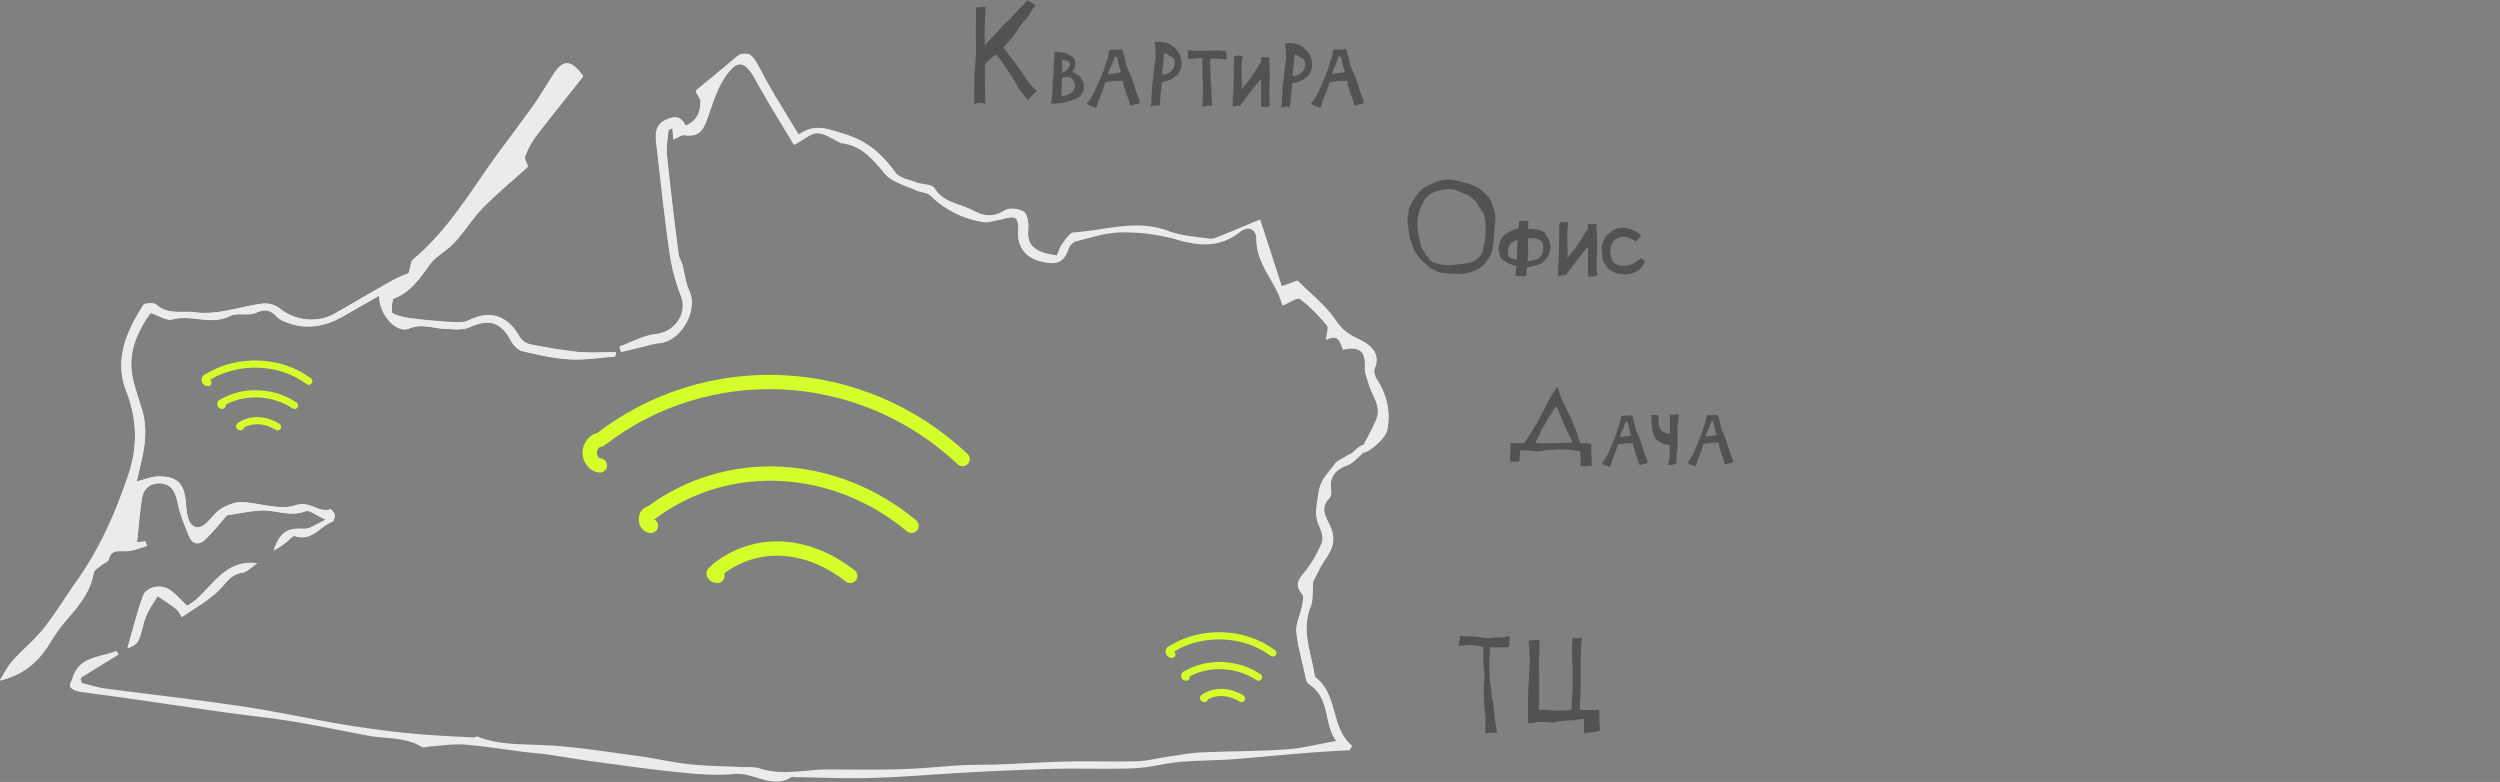 <svg xmlns="http://www.w3.org/2000/svg" fill="none" viewBox="0 0 908 284">
  <rect x="0" y="0" width="908" height="284" fill="#808080" stroke="none"/>
  <g fill="#525252" clip-path="url(#clip0)">
    <path d="M548.34 231.2c0-.33-1.98.17-2.14.23-1.42.17-2.83.11-4.24.22-.45.06-.9.12-1.41.12-1.41 0-2.77-.4-4.18-.45-.96-.11-1.92-.17-2.88-.23-.56 0-1.07-.05-1.58-.05-.34-.06-.96.05-1.3-.12-.06 0-.11 0-.23.06h-.1v.06c0 .28 0 .56-.06.84-.12.28-.57 2.7-.34 2.7.96.05 1.86-.17 2.76-.29a9.16 9.16 0 012.15 0c.62.06 1.24.17 1.86.28.28.06.62.06.9.12.12.05 1.2.5 1.2.28V236.37c-.07.56-.12 1.07-.07 1.63 0 .28.06.5.06.79 0 1.12 0 2.19.06 3.31 0 .28.06.5.11.79.17 1 .28 2.19.23 3.26-.06 1-.17 2.13-.23 3.2-.11 3.42.17 6.85.5 10.27.24 2.14.07 4.22.07 6.35v.11c-.06.12 0 .23.1.23.74 0 1.48-.17 2.21-.23.62-.05 1.13.12 1.64.12.11 0 .22-.06.34-.06.05 0 .11-.06.11-.06v-.1s0-.06-.06-.06c0-.06 0-.06-.05-.12-.28-.28-.23-.73-.23-1.12-.05-.5-.22-1.01-.28-1.52-.17-1.06-.4-2.13-.45-3.2-.23-2.13-.34-4.32-.85-6.4-.23-1.01-.28-2.08-.34-3.09-.11-1.01-.34-1.97-.45-2.98-.06-.39-.11-.84-.11-1.23 0-.4.05-.79 0-1.24-.06-1.63-.29-3.26-.17-4.83l.17-2.97c.05-.68.05-1.4.11-2.08h.96c.68 0 1.36.05 2.03 0 .62-.06 1.19 0 1.8 0 .3 0 1.87 0 2.04-.23 0-.05.06-.11.06-.11.06-.56.22-1.12.22-1.74 0-.62 0-1.24.06-1.85zM581.04 264.34v-.84c0-.62-.17-1.18-.17-1.74s.05-1.18.05-1.74v-.5c-.05-.57-.11-1.19-.05-1.75-.34 0-.68 0-.96.06-.34.05-.68.05-1.08.05h-5.02v-1.29-1.35c0-.45.06-.84.11-1.29.11-.9.17-1.74.11-2.64 0-.9 0-1.8.06-2.7.06-1.8.06-3.59.06-5.39 0-1.8-.06-3.65 0-5.44.05-1.01.11-2.03.11-3.04a11.63 11.63 0 01.23-2.07c.05-.23.05-.4.05-.62v-.06-.06c0-.05-.05-.05-.11-.1.06-.12 0-.29-.17-.23-.17.06-.4.11-.56.17-.23.05-.4.05-.63.05-.28 0-.5 0-.79-.05-.28 0-.5-.06-.79 0-.11 0-.22 0-.34.05 0 .17-.05.4-.05.56.05.17 0 .45 0 .62 0 .4-.12.79-.12 1.18-.05.45 0 .84 0 1.3v3.81c0 .84.12 1.69.17 2.47v9.05c-.05.39-.05.84-.1 1.23l-.18 2.87c-.05.95-.05 1.9-.05 2.86v.06c-.29.05-.57.05-.85.11-.74.11-1.41.17-2.15.17h-2.2c-.73 0-1.41.05-2.14-.06-.4-.05-.74-.17-1.13-.22-.4-.06-.8 0-1.25 0h-2.2c.06-.4 0-.73 0-1.13 0-.44.06-.84.11-1.29a4.9 4.9 0 000-1.29V244.4c0-1.85-.05-3.76 0-5.61.06-1.07.12-2.14.12-3.15v-1-.68c0-.28.05-.56.05-.79v-.73c-.05-.06-.17-.06-.22 0 0 0 0-.06-.06-.06-.05-.05-.11-.05-.17-.05-1.13.11-2.31.28-3.44.28 0-.06-.06 0-.06 0v.22c0 .45.06.85.06 1.3v.5c.05-.06.17 0 .17.17v1.23c0 .12.05.17.05.29.06.22 0 .45 0 .67 0 .45-.05.9 0 1.35.06.45.12.9.12 1.35v.67c0 .22-.06.5-.12.73-.05.45 0 .9 0 1.4 0 .23-.05.45-.1.68v.73c0 .95-.07 1.96-.12 2.92 0 .45-.12.9-.12 1.35 0 .45-.05.9-.1 1.34-.06.51 0 1.02 0 1.52v1.52c0 .95-.12 1.9-.12 2.86V260.47c0 .22 0 .39-.06.61.12.57.17 1.07.17 1.63.17.06.34 0 .57-.05.17-.06.34 0 .5 0 .17 0 .34 0 .51-.06.34-.06.74-.17 1.08-.22.4-.12.73-.12 1.13-.17.79-.06 1.52 0 2.31.05.4 0 .8-.05 1.19.06.33.11.67.11 1.01.11.4 0 .74 0 1.07-.05.4-.06.74-.17 1.13-.23.4-.11.74-.17 1.13-.22.4-.06.8-.06 1.19-.06.34-.06.68-.06 1.07-.17.4-.05.74-.05 1.13-.05.4 0 .74.05 1.13 0 .17 0 .34 0 .5-.06l.52-.17c.22-.05.45-.05.67-.05.23 0 .4-.06.63-.12.45-.1.84-.05 1.3-.1.16 0 .28-.06.45-.12v4.89c0 .05 0 .1.05.1 0 0-.05 0-.05.06 0 .12 0 .23.05.34.12-.11.23-.06.4-.06.11 0 .22 0 .34-.05.28-.06.62-.17.9-.17.62-.11 1.24-.17 1.86-.28.45-.06.85-.11 1.3-.23.23-.05.57-.05.74-.28h.05c.06 0 .12-.05.12-.1v-.9z"/>
  </g>
  <g fill="#525252" clip-path="url(#clip1)">
    <path d="M596.18 93.84c-.06-.06-.06-.12-.06-.18h-.06c-2.11 1.9-4.9 3.36-7.7 2.8-.06 0-.06-.05-.06-.11-.37.12-1.3-.43-1.62-.61a2.97 2.97 0 01-1.36-1.96c-.19-.73-.56-1.77-.5-2.57 0-.24.06-.49.13-.73a6.5 6.5 0 01.43-1.9 4.17 4.17 0 012.86-2.32s.06 0 .06-.06c1.61-.55 3.41.12 4.78.86.37.18.68.43.93.67.06 0 .12 0 .12-.06.19-.18.44-.37.63-.55.24-.37.55-.73.86-1.04.13-.24.31-.43.44-.67-.68-.43-1.3-.92-1.99-1.4-.68-.31-1.36-.62-2.05-.86a2.25 2.25 0 00-.62-.13c-.37-.06-.74-.18-1.12-.24a7.55 7.55 0 00-4.15.73c-.07.06-.19.06-.25.13-.87.6-1.68 1.28-2.49 2.01-.55.92-1.05 1.9-1.42 2.94-.44 1.1-.13 2.62-.07 3.78.07.74.13 1.47.32 2.14.06.19.12.37.18.5.06.18.19.3.25.42.62 1.1 1.55 2.44 2.73 3 .31.12.62.3.93.48a2.94 2.94 0 001.43.43c1.12.19 2.73.5 3.85.19.25-.07.5-.07.74-.07.81-.3 1.62-.6 2.36-1.03.19-.13.31-.19.44-.31 1-.73 1.8-2.02 2.42-3.06-.31-.42-.87-.8-1.37-1.22zM542.42 75.33c-.18-.43-.3-.86-.5-1.22a8.93 8.93 0 00-1.17-2.45c-.5-.49-1.06-.98-1.5-1.53-1.3-1.4-3.03-2.26-4.77-3-1.18-.48-2.42-.79-3.66-1.1-1.87-.42-3.6-.97-5.53-.79-.68.07-1.3.19-1.99.31-.3.06-.62.18-.93.24-1.36.37-2.66 1.17-3.97 1.72-.5.24-.93.48-1.37.73 0 0 0 .06-.06.06a17.93 17.93 0 00-5.34 8.07c-.12 1.04-.18 2.07-.37 3.11 0 .37-.06.8-.06 1.23.25.97.31 1.95.44 2.99.12.8.18 1.59.3 2.44.13.86.5 1.65.94 2.45.06.06.06.18.12.24 0 .06-.06.06-.06.13.5 2.26 2.23 4.4 3.85 5.98.3.31.56.62.93.8.12.12.3.18.43.24-.06.06-.12.19 0 .25.31.18.56.49.81.73.56.55 1.37.86 2.11 1.16.62.25 1.3.67 1.92.86l.94.18c.3.06.62.12.93.12 1.98.06 4.03.25 6.02.19.3 0 .62-.06.93-.13.31 0 .62 0 .93-.12 1.24-.3 2.42-.6 3.54-1.22a10.65 10.65 0 002.86-2.08c.43-.43.68-.91 1.05-1.4a9.81 9.81 0 002.05-5.07c.3-2.57.43-5.14.68-7.64l.19-2.63a14.43 14.43 0 00-.69-3.85zm-2.91 10.08c-.06 1.1-.19 2.2-.44 3.3-.12.73-.3 1.4-.43 2.14-.37 1.65-1.37 2.69-2.86 3.67-.25.12-.5.3-.68.42a9.3 9.3 0 01-3.42.8c-1.67.24-3.35.49-5.08.55h-.87c-1.18 0-2.36-.18-3.48-.49-.56-.18-1.18-.3-1.74-.55-.18-.06-.3-.18-.5-.24-.62-.5-1.05-1.17-1.55-1.78-1.05-1.28-2.3-3.3-2.6-4.82-.44-2.27-1.12-4.77-1.06-7.03 0-.5 0-.98.06-1.47.13-1.9.81-3.91 1.68-5.62.25-.49.43-.98.68-1.4a7.68 7.68 0 014.53-3.43c2.24-.67 4.78-1.22 7.08-.37.62.25 1.18.55 1.8.8 1.43.49 2.6.85 3.79 1.83.74.61 1.43 1.29 1.98 2.08.62.8 1 1.77 1.62 2.57.37.49.8 1.04.99 1.65.5 2.38.68 4.95.5 7.4zM579.98 81.86c.19-.3-.12-.6-.37-.55-.44 0-.93-.06-1.43-.06-.43 0-.93 0-1.37.19-.18.06-.24.24-.18.42 0 .06.06.06.12.13.06.42 0 .91-.06 1.34-.37.49-.75.92-1.06 1.4-.8 1.29-1.55 2.63-2.42 3.92-1.24 1.77-2.67 3.42-3.97 5.2.37-4.23-.43-8.5.37-12.72v-.06-.18l-.06-.07-.06-.06c-.06-.06-.13-.06-.19-.06-.87 0-1.73-.18-2.54.12-.06 0-.13.07-.13.13-.12 0-.3.12-.3.3 0 3.06-.07 6.11-.13 9.17 0 1.53 0 3.05-.13 4.64-.12 1.47-.24 3-.24 4.53 0 .06 0 .12.06.12 0 .06-.06.12-.06.18 0 .19.18.3.37.3.8-.05 1.61-.24 2.48-.24.19 0 .31-.18.31-.36v-.06c1.87-2.45 3.73-4.96 5.65-7.4.68-.86 1.37-1.71 2.11-2.44v10.14c0 .06 0 .12.06.12 0 .06-.06.13-.06.19 0 .18.19.3.38.3h.55c.31 0 .56.06.87 0 .5 0 1.06-.12 1.43-.43.12-.06.19-.12.19-.3-.44-2.57-.19-5.2-.13-7.76.06-2.39.06-4.83-.06-7.28-.06-.55-.06-1.03-.06-1.58-.25-.31-.19-.86.06-1.23zM562.97 88.46a8.93 8.93 0 00-1.61-3.36c-.13-.18-.25-.3-.38-.49-.12-.12-.24-.3-.43-.42-.87-.62-1.86-.74-2.85-.92-.87-.18-1.8-.18-2.74-.12 0-.19.07-.3.07-.5 0-.66.06-1.46.06-2.2v-.05c0-.06-.06-.19-.13-.19-.5 0-.93-.06-1.42 0-.5.06-1 .06-1.5.06-.06 0-.12.07-.12.13-.06 0-.18.06-.18.12 0 .61-.13 1.22-.2 1.77 0 .25-.05.49-.05.73-1.3.13-2.49.74-3.6 1.35a5.76 5.76 0 00-2.86 2.93c-.12.37-.3.67-.37 1.04 0 .37-.19.67-.25 1.04-.19.98 0 2.08.25 3 .12.36.12.67.3.97.2.3.38.5.63.74s.43.48.75.67c1.11.67 2.17 1.16 3.4 1.65.2.06.38.12.57.12.12 0 .3-.06.43 0-.06.3 0 .67-.06.98 0 .12 0 .24-.06.37 0 .73-.13 1.4-.25 2.07v.06s0 .06-.06.06v.07c.62 0 1.24.12 1.92.18h.8c.44 0 1.07 0 1.38-.3v-2.14c0-.13.06-.25.12-.37v-.3c.19-.07.3-.07.5-.13l2.91-.73c.87-.25 1.68-.43 2.36-1.04.8-.73 1.8-1.9 2.24-2.87.18-.43.3-.86.37-1.35l.19-1.4c.06-.25 0-.74-.13-1.23zm-11.73-1.34c0 .3-.06.61-.06.98-.06.6-.06 1.22-.13 1.9-.06 1.28-.12 2.56-.12 3.84 0 .19 0 .37-.06.55-.19-.06-.38-.06-.5-.06-.44-.12-.8-.3-1.24-.43-.75-.24-1.37-.73-1.37-1.59 0-.91-.06-1.83.25-2.69a4.03 4.03 0 012.3-2.2l.62-.18.37-.18c0-.06-.06 0-.06.06zm9.19 4.28c-.07.3-.19.6-.25.85-.25.5-.62.98-1 1.35-.93.85-2.3.91-3.47 1.16-.31.06-.62.06-.93.06 0-.12 0-.24.06-.43.06-.6 0-1.22.06-1.83.37-1.9-.06-3.91.13-5.87v-.18c.24 0 .5-.06.74-.06 1.24 0 3.3.24 4.16 1.28.25.24.31.55.43.86.13.79.19 1.95.07 2.8z"/>
  </g>
  <g fill="#525252" clip-path="url(#clip2)">
    <path d="M393.53 30.14c-.18-.7-.59-1.27-.94-1.84-.59-.92-2-1.67-2.99-2.02-.06-.05-.18-.05-.23-.05.11-.12.23-.3.35-.46.17-.23.35-.52.47-.81.35-.8.47-1.9.29-2.76-.06-.29-.23-.58-.35-.8a3.67 3.67 0 00-1.35-1.16c-.82-.51-1.76-1.09-2.76-1.15-.82-.05-1.7-.17-2.58-.34-.17 0-.35 0-.46.06.05.46 0 .92 0 1.32v.06c0 .63-.18 1.32-.18 1.95 0 .75-.12 1.55-.12 2.3 0 .58.12 1.15.06 1.67-.3 2.13-.41 4.37-.47 6.5 0 .63-.12 1.26-.12 1.95 0 .64-.11 1.33-.23 1.96-.06.23 0 .52-.12.75 0 0-.06.06-.06.11v.06c0 .06.06.12.12.12 0 .11.18.23.24.11.05-.06.05-.06.11-.06h1.18c1.23 0 2.34-.23 3.51-.51.77-.23 1.53-.4 2.29-.64.7-.17 1.4-.46 2.05-.8a4.4 4.4 0 001.58-1.33c.42-.57.7-1.26.77-1.95.06-.35.06-.8.06-1.2 0-.3 0-.7-.12-1.04zm-7.68-8.4c.88.17 2 0 2.52.92.12.17.18.34.23.52.06.17 0 .34-.06.51-.23.81-.76 1.67-1.52 2.13-.12.06-1.23.58-1.23.7v-1.44c0-.81.06-1.67 0-2.48 0-.29-.06-.57-.12-.92.06 0 .12 0 .18.06zm3.75 11.56a5.27 5.27 0 01-2.35 1.32c-.58.17-1.17.29-1.75.35v-.18-1.2c.11-1.61.06-3.17.23-4.78v-.4c.06 0 .12-.06.24-.11 1.52-.7 3.22-.35 4.04 1.2a3.43 3.43 0 01-.41 3.8zM414.05 36.98c-.12-.63-.41-1.15-.65-1.73-.23-.57-.52-1.2-.7-1.84-.18-.63-.4-1.26-.58-1.9-.47-1.2-.83-2.52-1.3-3.73l-.35-.86c-.4-.81-.82-1.73-1.11-2.6-.41-1.03-.65-2.12-.88-3.16-.12-.69-.41-1.38-.53-2.07-.06-.28-.12-.63-.3-.86 0-.06-.05-.06-.1-.06-.07-.17-.13-.23-.3-.23-.47-.11-1.12.18-1.64.12-.82 0-1.7.06-2.52 0-.18 0-.18.17-.06.29-.06.23-.3.46-.3.74-.11.87-.29 1.9-.64 2.7-.3.7-.47 1.44-.7 2.13-.18.64-.36 1.33-.65 1.96-.3.63-.47 1.38-.76 2.01-.41.64-.7 1.33-1 2.02-.4.97-.94 2-1.35 3.04-.29.7-.64 1.38-1.05 2.02-.47.69-.88 1.44-1.41 2.07-.18.17-.47.34-.41.57 0 .06.06.12.12.18h.06c.35.05.58.46.88.63.4.17.93.17 1.34.4.06.06.53.17.53.17l.18.18c.06.05.17 0 .23-.06.41-.58.53-1.27.7-1.96.24-.8.6-1.55.88-2.3.36-.8.65-1.67 1-2.47.18-.4.24-.8.35-1.2.12-.41.3-.81.41-1.22 0-.05 0-.11.06-.11 1.12-.12 2.17-.35 3.29-.46.64-.06 1.29 0 1.93 0h1.11c.06.23.12.52.12.75.06.69.35 1.38.59 2.07.23.69.4 1.43.64 2.12.3.81.65 1.56.88 2.3.12.3.12.64.18.93.06.23.12.46.3.63 0 .11.05.23.17.17.64-.11 1.23-.4 1.87-.52.47-.05 1-.11 1.35-.46.06-.05.06-.11 0-.17.06-.06.18-.11.12-.23zm-8.27-16.22c0 .17.06.35.12.52.12.75.23 1.44.41 2.18.18.7.41 1.39.59 2.08.06.28.11.57.23.8h-.18c-.58.06-1.17.23-1.75.29-.88.06-1.76.29-2.64.29h-.12l.7-2.02c.12-.4.24-.75.53-1.09.24-.35.35-.69.47-1.1l.7-2.06h.47c.06 0 .24.05.47.11zM495.37 36.87c-.12-.64-.41-1.15-.64-1.73-.24-.58-.53-1.2-.7-1.84-.18-.63-.42-1.27-.6-1.9-.46-1.2-.81-2.53-1.28-3.74l-.36-.86c-.4-.8-.82-1.72-1.11-2.59-.41-1.03-.64-2.13-.88-3.16-.12-.7-.41-1.38-.53-2.07-.06-.29-.11-.63-.29-.86 0-.06-.06-.06-.12-.06-.06-.17-.11-.23-.29-.23-.47-.12-1.11.17-1.64.11-.82 0-1.7.06-2.52 0-.18 0-.18.18-.06.3-.06.22-.3.45-.3.74-.11.86-.29 1.9-.64 2.7-.3.7-.47 1.44-.7 2.13-.18.63-.35 1.32-.65 1.96-.3.63-.47 1.38-.76 2-.3.7-.65 1.39-.88 2.14-.41.97-.94 2-1.35 3.04-.3.7-.64 1.38-1.05 2.02-.47.69-.88 1.44-1.41 2.07-.18.17-.47.34-.41.57 0 .06.06.12.12.18h.05c.36.05.6.46.88.63.41.17.94.17 1.35.4.06.06.53.17.53.17l.18.18c.06.05.17 0 .23-.06.41-.58.53-1.27.7-1.96.24-.8.59-1.55.88-2.3.36-.8.65-1.67 1-2.47.18-.4.24-.8.35-1.2.12-.41.3-.81.41-1.22 0-.05 0-.11.06-.11 1.12-.12 2.17-.35 3.28-.46.65-.06 1.3 0 1.94 0h1.11c.06.23.12.52.12.75.06.69.35 1.38.59 2.07.23.69.4 1.43.64 2.12.3.81.65 1.56.88 2.3.12.3.12.64.18.93.06.23.11.46.29.63 0 .11.06.23.18.17.64-.11 1.23-.4 1.87-.52.47-.05 1-.11 1.35-.46.06-.05.06-.11 0-.17-.06-.17 0-.23 0-.34zm-8.27-16.22c0 .17.06.34.12.51.12.75.24 1.44.41 2.19.18.69.41 1.38.59 2.07.06.29.11.58.23.8h-.17c-.59.06-1.18.24-1.76.3-.88.05-1.76.28-2.64.28h-.12l.7-2.01c.12-.4.24-.75.53-1.1.24-.34.36-.69.47-1.09l.7-2.07h.47c0 .06.24.06.47.12zM429.06 22.08a6.21 6.21 0 00-.64-2.47c-.18-.4-.47-.75-.7-1.1a11.23 11.23 0 00-2.76-2.46c-.35-.23-.77-.4-1.23-.46-.47-.12-.94-.23-1.41-.3-.7-.1-1.4-.22-2.11-.05-.24.06-.53 0-.76.06-.06 0-.12.06-.12.17 0 .17.06.35.12.52 0 .17.05.29.11.46 0 .63.12 1.32.12 2.01v1.1c0 .68.12 1.43-.06 2.18-.18.63-.18 1.32-.3 2.01-.17 1.21-.23 2.42-.4 3.63 0 .17 0 .34-.06.57-.06.75-.24 1.5-.3 2.24 0 .75-.17 1.44-.17 2.19 0 .4-.06.8-.06 1.26 0 .18 0 .4-.06.58-.06.17-.06 1.73-.06 1.95v.58c-.06.29-.06.58-.11.86 0 .12-.18.52-.18.64V38.48c.06.28 1.17-.06 1.4-.12.3 0 .6-.06.89-.06.3 0 .58.06.88 0 .06 0 .11-.05.11-.11.06-.29 0-.63 0-.92 0-.35.18-.7.24-1.04 0-.17 0-1.72.06-1.9.06-.17.06-.28.06-.46.11-.97.29-1.95.35-2.87 0-.35 0-.7.06-.98v-.17l.7-.17c.94-.18 2-.52 2.87-.98l.53-.35c.59-.46 1.29-.8 1.76-1.43a5.21 5.21 0 001.29-3.4c0-.57 0-.98-.06-1.44zm-6.8 3.17c0-.63.23-1.27.23-1.9 0-.52.06-1.1.12-1.61.06-.75.12-1.5.24-2.3v-.29a9.7 9.7 0 011.7.92c.4.23.82.4 1.17.7.35.28.64.57.82 1.03.3.92.12 2.01-.3 2.87a4.69 4.69 0 01-3.57 2.42c-.18 0-.35.06-.53.06v-.35c0-.34 0-.69.06-1.1.06-.16.06-.28.06-.45zM476.43 22.54a6.21 6.21 0 00-.64-2.47c-.18-.4-.47-.75-.7-1.1a11.23 11.23 0 00-2.76-2.46c-.35-.23-.76-.4-1.23-.46-.47-.12-.94-.23-1.4-.3-.71-.1-1.42-.22-2.12-.05-.23.06-.53 0-.76.06-.06 0-.12.06-.12.17 0 .17.06.35.12.52 0 .17.06.29.12.46 0 .63.11 1.32.11 2.01v1.1c0 .68.12 1.43-.06 2.18-.17.63-.17 1.32-.29 2.01-.18 1.21-.23 2.42-.4 3.63 0 .17 0 .34-.07.57-.06.75-.23 1.5-.3 2.24 0 .75-.17 1.44-.17 2.19 0 .4-.06.8-.06 1.26 0 .18 0 .4-.05.58-.06.17-.06 1.73-.06 1.96v.57c-.06.29-.06.58-.12.86 0 .12-.18.52-.18.64V38.94c.06.28 1.18-.06 1.41-.12.3 0 .59-.06.88-.06.3 0 .59.06.88 0 .06 0 .12-.05.12-.11.06-.29 0-.63 0-.92 0-.35.17-.7.23-1.04 0-.17 0-1.72.06-1.9.06-.17.06-.28.06-.46.12-.97.3-1.95.35-2.87 0-.35 0-.7.06-.98v-.17l.7-.17c.94-.18 2-.52 2.88-.98l.52-.35c.59-.46 1.3-.8 1.76-1.43a5.22 5.22 0 001.3-3.4c0-.52 0-.98-.07-1.44zm-6.8 3.23c0-.64.24-1.27.24-1.9 0-.52.06-1.1.11-1.61.06-.75.12-1.5.24-2.3v-.3c.58.24 1.17.58 1.7.93.41.23.82.4 1.17.69.35.29.65.57.82 1.03.3.92.12 2.02-.3 2.88a4.68 4.68 0 01-3.57 2.42c-.17 0-.35.05-.53.05v-.34c0-.35 0-.7.06-1.1.06-.17.06-.28.06-.45zM445.53 20.88c0-.46-.05-1.04-.11-1.56-.06-.11-.06-.28-.12-.4-.06-.29 0-.52-.35-.46-.59.12-1.3-.06-1.88-.06-.53 0-1.05-.05-1.52-.11-1.53.17-3.11.17-4.7.11-1.28.06-2.52.12-3.8-.05 0 0-.06 0-.06-.06h-.65c-.3 0-.7-.12-1 .11v.4c.06.24.06.47.06.7.06.57.06 1.2.12 1.78.06.06.06.06.12.06.23.05.47.05.7.05.88-.05 1.82-.17 2.76-.23.35 0 .7-.11 1-.11h.58v1.84c0 1.32.06 2.65 0 3.97-.06 1.2.24 2.41.24 3.62V34.45c0 .34-.12.69-.12 1.03 0 .98-.12 2.02-.06 2.94-.12.06-.12.29.06.29.3 0 .53 0 .82-.12a6.7 6.7 0 012.4-.17c.41 0 0-1.9.06-2.13 0-.34 0-.69-.06-1.1-.17-1.26.24-2.7-.12-3.9-.05-.18-.05-.4-.05-.58.05-.98-.18-1.95-.18-2.93 0-1.15-.12-2.3-.12-3.45V21.27h.06c.65.07 1.35-.05 2 0 1 .12 2.05.18 3.04.24.18 0 .47.11.7.06.07 0 .13-.06.13-.12.05-.11.05-.34.05-.57zM376.52 32.84h-.11c-.3 0-1.06-1.04-1.3-1.2-2.1-2.08-3.28-4.6-5.03-6.85a29.14 29.14 0 01-1.53-2.19c-.53-.8-1.29-1.5-1.82-2.3-.29-.46-.64-.86-1-1.26-.29-.35-.46-.64-.7-1.04-.17-.29-.4-.52-.58-.75l.17-.17c.3-.34.65-.69.94-1.03.7-.75 1.35-1.5 2-2.3 1.46-1.84 2.57-3.97 4.1-5.76.3-.4.7-.69 1-1.09.64-.75 1.17-1.6 1.7-2.41.29-.46 1-2.13 1.64-2.13.17 0 .17-.29 0-.29-.06-.34-.59-.69-.82-.86-.53-.35-1.12-.58-1.64-.86.05-.12-.06-.23-.18-.23-.65.23-.94.97-1.47 1.43-1.87 1.73-3.46 3.63-5.21 5.47-.6.57-1.24 1.03-1.82 1.6-.59.58-1.12 1.22-1.7 1.85-1.59 1.9-3.4 3.68-5.1 5.52-.12.17-.3.29-.41.46v-3.1c0-1.16-.06-2.25 0-3.4.05-2.53.29-5 .29-7.53-1.12.11-2.29.23-3.52.23.18 2.41 0 4.83 0 7.19v3.56c0 2.19.12 4.43 0 6.61-.12 2.25-.3 4.5-.47 6.73-.12 1.27.06 2.48-.06 3.74-.11 1.79-.06 3.57-.06 5.35 0 .58-.11 1.15 0 1.73 0 .05.06.11.18.11.3 0 .53-.11.82-.23.3-.06.65-.06 1-.06.59 0 1.11.23 1.7.12v.06c0 .23.3.23.3 0 0-3.45-.13-6.9-.13-10.3v-3.5-.35c.53-.52.94-1.1 1.47-1.55.35-.3.7-.64 1.11-.98.36-.35.77-.63 1.12-.92.06-.06.12-.12.23-.18 1.7 1.44 2.76 3.34 3.93 5.12 1.3 1.9 2.64 3.86 3.7 5.81.87 1.73 1.99 3.1 3.22 4.6.23.3.53.52.64.8 0 .12.18.24.3.12l.88-.86.7-.86c.47-.52 1-.98 1.64-1.27.06 0 .06-.05.06-.11.06-.06 0-.17-.18-.29zM461.07 21.34c.18-.3-.12-.58-.35-.52-.41 0-.88-.06-1.35-.06-.41 0-.88 0-1.29.17-.18.06-.23.23-.18.4 0 .06.06.06.12.12.06.4 0 .86-.06 1.27-.35.46-.7.86-1 1.32-.75 1.2-1.46 2.47-2.28 3.68-1.17 1.67-2.52 3.22-3.75 4.89.35-3.97-.41-8 .35-11.96v-.06V20.42l-.06-.06-.06-.06c-.06-.06-.12-.06-.17-.06-.82 0-1.64-.17-2.4.12-.07 0-.13.06-.13.11-.11 0-.29.12-.29.3 0 2.87-.06 5.74-.12 8.62 0 1.44 0 2.87-.11 4.37a50.07 50.07 0 00-.24 4.26c0 .05 0 .11.06.11 0 .06-.06.12-.06.17 0 .18.18.3.36.3.76-.07 1.52-.24 2.34-.24.18 0 .3-.17.3-.34v-.06c1.75-2.3 3.51-4.66 5.33-6.96.64-.8 1.29-1.61 2-2.3v9.55c0 .05 0 .11.05.11 0 .06-.06.12-.06.17 0 .18.18.3.35.3h.54c.28 0 .52.05.81 0 .47 0 1-.12 1.35-.41.12-.06.18-.12.18-.29-.41-2.42-.18-4.89-.12-7.3.06-2.25.06-4.55-.06-6.85-.06-.52-.06-.98-.06-1.5-.17-.28-.17-.8.06-1.14z"/>
  </g>
  <g fill="#525252" clip-path="url(#clip3)">
    <path d="M598.38 167.6c-.1-.56-.36-1.01-.56-1.52-.2-.5-.46-1.06-.6-1.62-.16-.55-.36-1.1-.51-1.66-.4-1.07-.71-2.23-1.11-3.29l-.3-.76c-.36-.7-.71-1.51-.97-2.27-.35-.91-.55-1.87-.76-2.78-.1-.61-.35-1.22-.45-1.82-.05-.26-.1-.56-.25-.76 0-.05-.05-.05-.1-.05-.05-.15-.1-.2-.26-.2-.4-.1-.96.15-1.41.1-.71 0-1.47.05-2.18 0-.15 0-.15.15-.05.25-.05.2-.25.4-.25.66-.1.75-.25 1.66-.55 2.37-.26.6-.4 1.27-.61 1.87-.15.56-.3 1.17-.56 1.72-.25.56-.4 1.22-.65 1.77-.26.6-.56 1.21-.76 1.87-.36.86-.81 1.77-1.16 2.68-.26.6-.56 1.21-.91 1.77-.4.6-.76 1.26-1.22 1.82-.15.15-.4.3-.35.5 0 .06.05.1.1.16h.05c.3.05.5.4.76.55.35.16.8.16 1.16.36.05.05.46.15.46.15l.15.15c.05.05.15 0 .2-.05.35-.5.45-1.11.6-1.72.2-.7.51-1.36.76-2.02.3-.7.56-1.47.86-2.18.16-.35.2-.7.3-1.06.1-.35.26-.7.36-1.06 0-.05 0-.1.05-.1.96-.1 1.87-.3 2.83-.4.56-.05 1.11 0 1.67 0h.96c.05.2.1.45.1.65.05.61.3 1.22.5 1.82.2.61.36 1.27.56 1.87.25.71.56 1.37.76 2.03.1.25.1.55.15.8.05.2.1.4.25.56 0 .1.05.2.16.15.55-.1 1.06-.35 1.61-.45.4-.05.86-.1 1.16-.4.06-.06.06-.1 0-.16-.04-.15 0-.2 0-.3zm-7.18-14.3c0 .14.05.3.1.45.1.65.2 1.26.35 1.92.16.6.36 1.21.5 1.82.06.25.11.5.21.7h-.15c-.5.06-1.01.2-1.52.26-.75.05-1.51.25-2.27.25h-.1l.6-1.77c.1-.35.2-.66.46-.96.2-.3.3-.6.4-.96l.61-1.82h.4c.06.05.26.05.4.1zM629.46 167.4c-.1-.56-.36-1.02-.56-1.52-.2-.5-.45-1.06-.6-1.62-.16-.55-.36-1.11-.51-1.67-.4-1.06-.7-2.22-1.11-3.28l-.3-.76c-.36-.7-.71-1.52-.97-2.28-.35-.9-.55-1.87-.75-2.78-.1-.6-.36-1.2-.46-1.82-.05-.25-.1-.55-.25-.75 0-.05-.05-.05-.1-.05-.05-.16-.1-.2-.26-.2-.4-.1-.96.15-1.41.1-.7 0-1.47.04-2.17 0-.16 0-.16.15-.05.25-.06.2-.26.4-.26.65-.1.76-.25 1.67-.55 2.38-.26.6-.4 1.26-.61 1.87-.15.56-.3 1.16-.55 1.72-.26.56-.41 1.21-.66 1.77-.25.6-.56 1.21-.76 1.87-.35.86-.8 1.77-1.16 2.68-.26.6-.56 1.21-.91 1.77-.4.6-.76 1.26-1.22 1.82-.15.15-.4.3-.35.5 0 .05.05.1.1.16h.05c.3.04.5.4.76.55.35.15.8.15 1.16.36.05.04.46.15.46.15l.15.15c.05.05.15 0 .2-.05.36-.5.46-1.12.6-1.72.21-.7.51-1.37.77-2.02.3-.71.55-1.47.86-2.18.15-.35.2-.7.3-1.06.1-.35.25-.7.35-1.06 0-.05 0-.1.05-.1.96-.1 1.87-.3 2.83-.4.56-.06 1.11 0 1.67 0h.96c.05.2.1.45.1.65.05.6.3 1.22.5 1.82.2.6.36 1.26.56 1.87.26.7.56 1.37.76 2.02.1.26.1.56.15.81.05.2.1.4.25.56 0 .1.06.2.16.15.55-.1 1.06-.35 1.61-.46.4-.04.86-.1 1.17-.4.05-.05.05-.1 0-.15-.05-.15 0-.2 0-.3zm-7.13-14.26c0 .15.05.3.1.46.1.65.2 1.26.36 1.92.15.6.35 1.2.5 1.82.05.25.1.5.2.7h-.15c-.5.05-1 .2-1.51.26-.76.05-1.52.25-2.28.25h-.1l.6-1.77c.1-.35.2-.66.46-.96.2-.3.3-.6.4-.96l.61-1.82h.4s.2 0 .41.1zM578.16 168.66c-.05-.15-.05-.3-.05-.5v-1.02c0-.35 0-.7-.05-1.06-.05-.3-.1-.66-.1-.96-.05-.56 0-1.16 0-1.72.05-.2 0-.4 0-.6v-1.32c-.05-.35-.36-.35-.66-.35-.5-.05-1.01-.15-1.52-.15h-1.76c-.16-.3-.26-.61-.36-.91-.15-.36-.35-.71-.45-1.12l-.3-1.16c-.26-.76-.51-1.51-.82-2.27-.15-.36-.3-.66-.45-.96-.15-.36-.25-.71-.4-1.07-.16-.35-.36-.7-.46-1.06a4.8 4.8 0 00-.45-1.06 11.3 11.3 0 00-.56-1.11c-.2-.35-.36-.7-.5-1.06-.16-.36-.26-.76-.46-1.06-.1-.16-.2-.26-.3-.4-.1-.16-.16-.36-.2-.51-.06-.16-.16-.3-.2-.4-.11-.16-.11-.36-.21-.51-.05-.16-.2-.26-.25-.4-.1-.16-.1-.36-.2-.51-.2-.4-.36-.81-.56-1.22-.15-.66-.25-1.06-.4-1.46-.1-.2-.1-.46-.2-.66-.06-.2-.16-.4-.26-.56-.1-.25-.15-.65-.35-.86-.05-.05-.1-.05-.16-.05-.2.16-.25.4-.4.61-.1.15-.3.3-.35.5a10.67 10.67 0 00-.96 1.42c-.26.4-.5.86-.76 1.31-.1.2-.2.36-.25.56-.1.2-.2.4-.36.56-.15.15-.2.35-.3.55-.1.2-.25.4-.36.61-.2.4-.35.86-.6 1.31-.46.86-.91 1.77-1.37 2.63-.5.86-.9 1.77-1.41 2.63-.56.91-1.06 1.82-1.62 2.68a53.5 53.5 0 01-1.77 2.83c-.45.71-.96 1.37-1.36 2.13h-4.45c-.2 0-.4 0-.6.05-.06 0-.1.05-.1.1 0 .1 0 .2.04.3.05.1.05.25.05.35 0 .1.05.2.05.3v.66c0 .2-.05.36-.05.56v.6c0 .21-.05.41-.05.61 0 .26-.1.51-.1.76-.05.25 0 .5 0 .76 0 .56.1 1.11.1 1.67 0 .15.16.15.26.1.15.05.3 0 .45-.05h2.17c.26-.05.56-.15.51-.46-.05-.2-.1-.4-.05-.65 0-.1.05-.2.05-.3v-.41c0-.2.05-.4.05-.6 0-.26 0-.46.05-.72.05-.2.05-.45.05-.65 0-.15.05-.3.05-.4.36.04.76.1 1.11.1.5.04 1.01.04 1.52.04.5 0 1.06-.05 1.57.06.45.05.9.15 1.41.2.5.05.96.05 1.47 0 .96-.15 1.92-.4 2.88-.46.5-.05 1-.1 1.51-.1.5 0 .96-.05 1.47-.1 1.01-.1 2.02-.05 3.03-.05.5 0 .96.05 1.47.1.5.05 1 .1 1.51.2.96.2 1.92.3 2.88.36v.5c0 .3 0 .61.05.91.1.71.06 1.42.06 2.08v1.06c0 .2-.1.55.1.75.15.16.4.16.65.16h1.06c.4 0 .81.05 1.17-.05.15-.05.35-.05.5-.05h.5c.06 0 .1-.06.1-.1.06-.2 0-.36 0-.46zm-6.98-7.89c-1 0-2.02 0-3.03.05-1 .06-2.02.1-3.03.1-1.01 0-2.07.06-3.08.06h-1.57c-.5 0-1.01-.05-1.52-.05h-1.36l.6-1.22c.31-.55.56-1.11.87-1.72.25-.55.45-1.16.75-1.72.3-.55.61-1.06.96-1.61.36-.5.61-1.06.91-1.62.56-1.11 1.27-2.17 1.97-3.24.4-.6.81-1.16 1.22-1.77.1-.2.25-.35.35-.55.15.35.36.76.6 1.11.16.25.21.5.31.76.1.25.15.56.25.8.1.31.2.61.36.87.1.25.3.5.4.75l.3.81c.16.3.26.61.36.91.2.56.5 1.12.76 1.67.55 1.16 1.1 2.38 1.66 3.54.3.6.66 1.27.91 1.92 0 .1 0 .1.05.15zM609.7 150.66c0-.05-.1-.15-.2-.15-.51-.05-1.07.05-1.57.1-.26 0-.5.1-.76.05-.15-.05-.4-.2-.56-.15-.1.05-.2.2-.15.3.05.06.05.1.1.16-.15.9 0 1.26 0 2.17 0 .6-.05 1.16-.05 1.77v2.67c-1.11-.2-2.27-.5-3.08-1.26a4.15 4.15 0 01-1.01-2.47c-.1-.91-.05-3.03-.05-3.03s-1.92-.2-2.48-.1c-.15.04-.2.2-.15.3 0 .05.05.1.1.1-.05 1 0 2.07.1 3.08.1 1.17.3 2.33.6 3.44.26.9.72 1.67 1.42 2.27a8.4 8.4 0 002.73 1.47 6.4 6.4 0 001.72.25v2.99a15.21 15.21 0 01-.55 3.99c-.06.2.15.3.3.25h.1c.8 0 1.57 0 2.27-.4.15 0 .3-.1.3-.25 0-2.48.41-4.9.51-7.39.1-2.17-.15-4.34-.1-6.52.3-.55.5-3.38.46-3.64z"/>
  </g>
  <g clip-path="url(#clip4)">
    <path fill="#EBEBEB" d="M49.64 196.94l.1.1c.62-5.34 1.03-10.78 1.86-16.13.61-3.9 3.7-5.75 7.4-5.24 3.9.62 4.93 3.9 5.65 7.5.82 4.01 2.46 7.81 4 11.62 1.34 3.28 3.91 3.28 6.07 1.02 3.29-3.28 6.06-6.88 7.7-8.63 5.46-.82 9.16-1.64 12.86-1.75 5.14-.1 10.17 2.37 15.62.31 1.54-.62 4.1 1.65 7.5 3.08-3.5 1.55-5.76 3.4-7.81 3.3-6.27-.31-8.63.92-11.2 7.8a23.77 23.77 0 004.62-2.97c1.03-.83 2.37-2.47 2.98-2.27 6.07 2.26 9.15-3.39 13.67-5.14.52-.2 1.03-1.64.93-2.46-.1-.82-1.34-2.16-1.65-2.06-4.31 1.44-7.3-3.29-12.64-1.44-5.75 1.96-13.05-.92-19.63-1.13-2.47-.1-5.14 1.13-7.3 2.37-1.95 1.13-3.5 3.29-5.14 4.93-3.08 2.98-5.75 2.36-6.98-1.85-.52-1.64-.62-3.4-.72-5.04-.62-7.09-2.98-9.76-9.87-9.76-2.67 0-5.35 1.13-8.02 1.85 1.85-8.22 4.73-16.96 1.96-26-1.14-3.6-2.27-7.2-3.2-10.8-2.25-9.35 1.14-17.26 6.28-24.46 2.98.93 5.86 2.88 7.91 2.37 6.89-1.95 13.98 2.26 20.87-1.23 2.67-1.34 6.78.1 9.66-1.24 3.39-1.54 5.34-.82 7.6 1.65.93 1.03 2.47 1.54 3.8 2.05 7.3 2.67 14.19 1.13 20.66-2.67 4.01-2.36 8.12-4.63 12.54-7.2-.1 6.79 6.27 13.88 10.9 11.93 4.62-1.95 8.42-.1 12.64.1 3.08.1 6.58.62 9.15-.51 7.19-3.3 11.61-2.06 15.2 4.93.83 1.54 2.47 3.29 4.12 3.7 5.75 1.34 11.5 2.67 17.37 2.98 5.34.3 10.9-.62 16.24-1.03.1 0 .2-.61.51-1.54-4.83 0-9.45.31-13.98-.1-5.86-.52-11.61-1.65-17.37-2.78a6.13 6.13 0 01-3.8-2.77c-4.21-7.6-10.69-9.77-18.4-5.96-1.44.72-3.5.82-5.14.72-4.83-.2-9.55-.62-14.28-1.24-2.78-.3-5.76-.82-8.22-1.95-.62-.3-.31-5.14.4-5.45 6.17-2.36 9.46-7.4 13.06-12.33 2.26-3.19 6.27-5.04 8.94-8.02 3.8-4.1 6.68-8.94 10.59-12.84 5.14-5.25 10.79-9.87 16.13-14.7-.4-1.23-1.33-2.78-1.02-3.8a31.43 31.43 0 013.8-7.1c5.55-7.3 11.3-14.38 17.26-21.89.1.2-.3-.51-.82-1.13-3.8-4.83-6.57-4.72-9.86.2-2.57 4.02-4.94 8.13-7.71 11.93-5.76 8.12-12.03 15.93-17.58 24.15-7.7 11.2-15.2 22.51-25.8 31.35-.92.82-.92 2.78-1.64 5.04-1.13.51-3.6 1.33-5.75 2.57-7 3.9-13.98 8.01-20.97 12.02-6.37 3.6-14.6 2.67-20.14-1.85a9.04 9.04 0 00-5.97-1.75c-8.32 1.03-16.34 4.32-24.87 3.19-4.62-.62-9.76 1.03-13.87-2.77-.93-.83-4.32-.62-4.83.2-6.07 9.56-10.59 19.73-6.17 31.14 3.9 10.07 4.21 20.04.92 30.01-4.62 13.78-10.38 27.14-18.9 39.06-4.12 5.75-7.71 11.72-12.03 17.27-3.4 4.2-7.7 7.6-11.3 11.71-1.86 2.06-3.09 4.73-4.63 7.1 8.22-1.86 13.77-6.48 17.88-13.06a57.92 57.92 0 015.86-8.33c4.52-5.24 9.15-10.38 10.38-17.67.2-1.13 1.85-1.96 2.88-2.88.82-.72 2.36-1.13 2.57-1.95.92-3.9 3.6-2.98 6.37-3.09 2.57-.1 5.04-1.23 7.5-1.85-.2-.61-.3-1.13-.51-1.74l-3.19.3zM457.67 79.78c-4.63 1.85-9.56 4-14.6 5.96-1.23.51-2.57 1.13-3.8.92-5.03-.71-10.28-1.02-14.9-2.77-11.62-4.42-23.02-.2-34.43.51-1.54.1-3.08 2.78-4.32 4.42-.82 1.13-1.23 2.68-1.75 3.9-8.32-1.02-11.1-3.9-10.48-9.86.2-2.05-.3-5.24-1.64-6.06-1.75-1.13-5.25-1.44-6.89-.41-4 2.57-7.81 2.05-11.3.1-4.73-2.67-10.8-2.67-14.19-8.22-.82-1.44-4.31-1.24-6.58-2.06-2.67-1.03-6.16-1.54-7.6-3.6-4.94-6.88-10.38-11.6-19.12-14.18-5.55-1.64-10.07-3.7-16.03.41-3.5-5.86-6.99-11.4-10.28-17.06-1.85-3.08-3.29-6.37-5.14-9.35-1.64-2.78-3.9-4.42-7.09-1.85a1524.9 1524.9 0 01-14.9 12.33c.82 1.75 1.64 2.78 1.75 3.8 0 4.01-1.34 7.3-5.45 8.84-1.44-3.28-3.5-3.49-6.48-2.36-4.93 1.95-4.52 5.86-4 9.76 1.54 13.16 2.87 26.42 4.83 39.57a73.25 73.25 0 004 14.8c2.47 6.58-2.16 13.26-9.25 13.98-4.42.52-8.73 2.98-13.05 4.52.2.62.41 1.13.51 1.75 2.27-.51 4.63-1.13 6.9-1.64 2.35-.52 4.62-1.34 6.98-1.55 7.81-.61 14.18-11.81 10.9-19.01-1.24-2.57-1.55-5.65-2.27-8.43-.2-1.74-1.44-3.29-1.64-5.03a1434.05 1434.05 0 01-4.22-35.98c-.3-2.98.31-5.96.62-8.94 0-.2.82-.3 1.44-.61.1 1.33.2 2.46.3 4 1.65-.71 2.99-1.74 4.12-1.54 6.06.93 7.2-3.08 8.74-7.5 1.64-4.73 3.18-9.66 5.96-13.67 4.42-6.47 7.2-5.75 11 1.03 4.31 7.91 9.24 15.52 13.97 23.64 3.4-1.85 5.96-4.22 8.53-4.22 2.78 0 5.55 2.16 8.22 3.4.1.1.31.2.41.2 7.4.82 11.52 5.86 15.94 11.2 2.46 2.98 7.19 4.11 11 5.86 1.74.82 4.3.82 5.54 2.06 5.45 5.44 12.03 8.42 19.43 9.56 1.75.3 3.7-.52 5.44-.83 1.96-.3 4.32-1.33 5.86-.61 1.03.51 1.34 3.5 1.13 5.24-.3 4.73 2.37 8.94 7.81 10.38 4.22 1.03 8.53 1.54 10.28-4.22.31-1.13 1.54-2.67 2.68-2.98 5.55-1.33 11.2-3.18 16.85-3.28 6.68 0 13.67.82 20.04 2.67 8.33 2.36 15.73 2.88 23.02-2.98 2.68-2.16 5.86-1.13 5.86 3.18 0 9.25 7.4 15.42 9.36 23.75 2.56-1.03 5.44-3.09 6.37-2.37 3.7 2.78 6.88 6.17 9.86 9.66.72.82-.1 2.98-.3 5.14 4.52-2.36 5.03 1.03 6.06 3.6 5.96-1.54 8.32.72 8.02 6.68-.1 1.85.82 3.8 1.33 5.65 1.13 4.32 4.73 8.22 2.88 13.05-1.23 3.19-3.08 6.27-4.63 9.36-1.84.61-2.98 1.85-4.31 3.08-.52.41-1.24.51-1.75.93-1.64 1.02-3.6 1.74-4.62 3.18-2.27 3.19-5.14 5.55-5.76 10.38-.62 4.42-1.64 8.12.41 12.23.82 1.75 1.44 4.32.82 5.86-1.74 3.9-3.8 7.7-6.57 11-2.26 2.67-3.09 4.42-.62 7.4.82.92.2 3.29-.1 4.93-.62 2.98-2.16 5.96-1.96 8.74.42 4.83 1.75 9.56 2.88 14.39.41 1.64.51 3.9 1.65 4.62 8.01 5.14 5.34 14.8 10.07 20.86-6.58 1.14-12.34 2.68-18.1 3.09-10.47.72-20.96.61-31.54 1.13-3.9.2-7.81 1.03-11.72 1.54-3.7.51-7.4 1.54-11.2 1.64-8.33.21-16.75-.1-25.08.1-8.32.21-16.65.73-24.97 1.04-4.43.2-8.84.1-13.26.3-7.4.41-14.8 1.24-22.3 1.44-9.05.31-18 .1-27.04.1-8.12.1-16.23 2.27-24.35-.4-2.27-.73-4.84-.31-7.3-.52-6.17-.3-12.44-.3-18.6-1.03-6.48-.72-12.75-2.26-19.22-3.08-11-1.44-22-3.29-33.1-3.8-8.22-.41-16.34 0-24.15-3.09-.41-.2-1.03.31-1.44.31-7.5-.41-15-.72-22.5-1.44a381.5 381.5 0 01-24.26-3.18c-12.44-2.06-24.77-4.83-37.31-6.68-16.55-2.47-33.1-4.32-49.64-6.48-2.98-.41-5.76-1.34-8.74-2.06-.1-.71-.3-1.33-.41-2.05 4.62-2.88 9.25-5.65 13.77-8.53l-.72-1.03c-5.86 2.37-13.46 1.85-15.93 9.87-.3 1.03-1.23 2.47-.82 2.98.62.82 2.06 1.44 3.19 1.64 6.16.93 12.43 1.65 18.6 2.57l34.22 4.94c8.12 1.13 16.35 1.95 24.47 3.28 9.35 1.55 18.6 3.4 27.85 5.25 6.47 1.23 13.25.51 19.22 4 .72.42 1.95 0 2.87-.1 4.22-.3 8.43-1.03 12.65-.72 7.5.62 15 1.85 22.6 2.78 2.78.3 5.45.51 8.23.92 5.65.82 11.3 1.75 17.06 2.57 10.38 1.34 20.76 2.88 31.14 3.9 6.27.62 12.64 1.14 18.81.52 7.2-.72 13.88 5.76 21.17 1.03.1-.1.31 0 .52.1 9.35.1 18.7.62 28.05.31 11.51-.3 22.92-1.34 34.43-1.95 8.33-.41 16.55-.82 24.88-1.13 4.62-.2 9.14-.2 13.77-.31 5.86 0 11.71.1 17.57 0 2.78 0 5.55-.1 8.33-.41 4.52-.62 8.94-1.75 13.46-2.06 6.79-.62 13.57-.62 20.25-1.03 7.91-.51 15.93-1.44 23.84-2.05 5.76-.41 11.62-.72 17.37-1.13.31-.52.62-.93.93-1.44-7.92-6.68-4.83-18.7-13.47-24.98-1.13-8.53-5.24-16.75-1.54-25.69.93-2.36.52-5.14.93-9.25 1.03-1.85 2.57-5.34 4.73-8.43 2.56-3.7 3.49-6.99 1.43-11.5-1.33-2.89-4-6.59-.3-10.18.71-.62.71-2.27.61-3.4-.51-4.83 1.95-6.98 6.07-8.63 1.95-.72 3.39-2.67 5.75-4.62 1.34.4 8.02-4.83 8.63-8.33 1.24-6.68-.2-12.64-3.9-18.3-.62-1.02-1.13-2.77-.72-3.8 2.36-5.44-1.64-8.53-5.04-10.17-3.6-1.75-6.37-3.19-8.83-6.89-3.6-5.55-9.15-9.76-14.08-14.7-1.55.52-2.99 1.14-5.76 2.06-2.47-7.5-4.83-14.9-7.81-24.15zM93.43 204.55c-13.26-1.54-17.07 10.9-25.39 15.52-2.16-2.06-4-4.21-6.17-5.76-3.18-2.26-8.53-1.33-9.76 2.06-2.26 6.17-3.8 12.64-5.65 19.01 2.05-.61 3.39-1.64 4-2.98 1.14-2.77 1.55-5.86 2.68-8.63 1.02-2.57 2.77-4.93 4.21-7.3 2.26 1.54 4.52 3.09 6.78 4.73.72.51 1.13 1.54 2.06 2.88 4.73-3.3 9.56-5.96 13.36-9.66 2.57-2.57 4.21-5.76 8.43-6.38 1.75-.2 3.29-2.05 5.45-3.49z"/>
    <path fill="#EBEBEB" d="M457.67 79.78c2.98 9.15 5.44 16.65 7.91 24.46 2.78-1.02 4.32-1.54 5.75-2.05 4.84 4.93 10.39 9.14 14.09 14.7 2.46 3.7 5.24 5.13 8.83 6.88 3.4 1.64 7.4 4.73 5.04 10.17-.41 1.03.1 2.78.72 3.8 3.6 5.66 5.14 11.72 3.9 18.3-.61 3.5-7.3 8.64-8.63 8.33-2.36 1.95-3.8 3.9-5.75 4.62-4.11 1.54-6.68 3.8-6.07 8.63.1 1.14.1 2.78-.61 3.4-3.7 3.6-1.03 7.3.3 10.17 2.06 4.52 1.03 7.81-1.43 11.51-2.16 3.09-3.7 6.68-4.73 8.43-.31 4.11 0 6.99-.93 9.25-3.6 8.94.41 17.16 1.55 25.7 8.63 6.26 5.44 18.4 13.46 24.97-.31.51-.62.93-.93 1.44-5.75.3-11.61.62-17.37 1.13-7.91.62-15.93 1.44-23.84 2.06-6.78.5-13.57.5-20.25 1.02-4.52.41-9.04 1.54-13.46 2.06-2.78.3-5.55.4-8.33.4-5.85.11-11.71 0-17.57 0-4.63 0-9.15.11-13.77.32-8.33.3-16.55.61-24.88 1.13-11.5.62-22.92 1.64-34.43 1.95-9.35.3-18.7-.2-28.05-.3-.2 0-.42-.11-.52-.11-7.3 4.73-13.98-1.85-21.17-1.03-6.17.62-12.54.1-18.8-.51-10.39-1.03-20.77-2.47-31.15-3.9-5.65-.73-11.3-1.75-17.06-2.58-2.67-.4-5.45-.61-8.22-.92-7.5-.93-15-2.16-22.61-2.78-4.22-.3-8.43.41-12.65.72-.92.1-2.15.52-2.87.1-5.96-3.6-12.85-2.87-19.22-4-9.25-1.75-18.5-3.7-27.85-5.25-8.12-1.33-16.35-2.15-24.47-3.28l-34.22-4.94c-6.17-.92-12.44-1.64-18.6-2.57-1.13-.2-2.57-.72-3.19-1.64-.41-.51.51-1.95.82-2.98 2.47-8.02 10.07-7.5 15.93-9.87.2.31.52.72.72 1.03-4.62 2.88-9.25 5.65-13.77 8.53.1.72.3 1.34.41 2.06 2.88.72 5.76 1.64 8.74 2.05 16.54 2.26 33.1 4.01 49.64 6.48 12.44 1.85 24.77 4.62 37.3 6.68a381.6 381.6 0 0024.26 3.18c7.5.72 15 1.03 22.51 1.44.51 0 1.13-.4 1.44-.3 7.81 3.18 15.93 2.77 24.15 3.08 11.1.51 22.1 2.26 33.1 3.8 6.37.82 12.74 2.47 19.22 3.08 6.16.72 12.43.72 18.6 1.03 2.46.1 5.03-.2 7.3.51 8.12 2.57 16.23.42 24.35.42 9.05-.1 17.99.1 27.03-.1 7.4-.21 14.8-1.04 22.3-1.45 4.43-.2 8.85-.2 13.26-.3 8.33-.31 16.66-.93 24.98-1.03 8.32-.2 16.75.2 25.08-.1 3.7-.1 7.5-1.13 11.2-1.65 3.9-.62 7.81-1.34 11.72-1.54 10.48-.51 21.07-.41 31.55-1.13 5.86-.41 11.61-1.95 18.09-3.09-4.83-6.06-2.16-15.72-10.07-20.86-1.13-.72-1.24-2.98-1.65-4.62-1.03-4.73-2.47-9.56-2.88-14.4-.2-2.87 1.44-5.85 1.96-8.73.3-1.64.92-3.9.1-4.93-2.47-2.98-1.65-4.73.62-7.4 2.77-3.19 4.83-7.1 6.57-11 .72-1.54 0-4.11-.82-5.86-2.05-4.21-1.03-7.91-.4-12.23.6-4.83 3.49-7.2 5.75-10.38 1.02-1.44 3.08-2.16 4.62-3.18.51-.31 1.34-.52 1.75-.93 1.33-1.13 2.47-2.47 4.31-3.08 1.55-3.09 3.4-6.07 4.63-9.36 1.85-4.83-1.75-8.73-2.88-13.05-.51-1.85-1.44-3.8-1.33-5.65.4-5.96-1.96-8.12-8.02-6.68-1.03-2.57-1.54-5.96-6.06-3.6.2-2.16 1.02-4.31.3-5.14-2.98-3.5-6.16-6.99-9.86-9.66-.93-.72-3.8 1.34-6.38 2.37-1.95-8.33-9.35-14.4-9.35-23.75 0-4.31-3.18-5.24-5.86-3.18-7.3 5.86-14.7 5.34-23.02 2.98a69.8 69.8 0 00-20.04-2.67c-5.65 0-11.3 1.95-16.86 3.29-1.02.3-2.26 1.74-2.67 2.98-1.74 5.75-6.06 5.34-10.28 4.21-5.55-1.44-8.22-5.65-7.8-10.38.1-1.85-.1-4.83-1.14-5.24-1.54-.72-3.9.3-5.86.61-1.84.31-3.7 1.03-5.44.83a34.52 34.52 0 01-19.43-9.56c-1.23-1.24-3.8-1.24-5.55-2.06-3.8-1.74-8.53-2.98-11-5.86-4.41-5.24-8.53-10.38-15.93-11.2-.2 0-.3-.1-.4-.2-2.78-1.24-5.56-3.4-8.23-3.4-2.57 0-5.03 2.47-8.53 4.22-4.83-8.02-9.66-15.73-13.98-23.64-3.8-6.89-6.57-7.6-11-1.03-2.77 4.01-4.31 9.05-5.95 13.67-1.55 4.42-2.68 8.43-8.74 7.5-1.13-.2-2.47.93-4.11 1.55-.1-1.44-.2-2.68-.31-4.01-.62.2-1.44.4-1.44.61-.3 2.98-.92 5.96-.62 8.95 1.24 12.02 2.68 24.05 4.22 35.97.2 1.74 1.33 3.29 1.64 5.03.72 2.88 1.03 5.86 2.26 8.43 3.4 7.1-2.98 18.3-10.89 19.01-2.36.21-4.63 1.03-6.99 1.55-2.26.51-4.62 1.13-6.88 1.64-.21-.62-.42-1.13-.52-1.75 4.32-1.54 8.63-4 13.05-4.52 7.1-.82 11.72-7.4 9.25-13.98a67.13 67.13 0 01-4-14.8c-1.85-13.15-3.3-26.3-4.84-39.57-.4-3.9-.92-7.8 4.01-9.76 2.98-1.23 5.04-1.03 6.48 2.36 4.1-1.54 5.55-4.83 5.44-8.83 0-1.03-.92-2.06-1.74-3.8 4.52-3.8 9.66-8.02 14.9-12.34 3.19-2.67 5.45-.93 7.1 1.85 1.84 3.08 3.28 6.27 5.13 9.35a838 838 0 0010.28 17.06c5.96-4.1 10.38-2.05 16.03-.4 8.74 2.46 14.19 7.29 19.12 14.18 1.44 1.95 4.93 2.57 7.6 3.6 2.16.82 5.66.61 6.58 2.05 3.3 5.55 9.46 5.55 14.18 8.22 3.5 1.95 7.3 2.47 11.31-.1 1.65-1.03 5.14-.72 6.89.4 1.33.83 1.85 4.02 1.64 6.07-.62 5.96 2.06 8.84 10.48 9.87.52-1.23.93-2.78 1.75-3.9 1.23-1.65 2.78-4.32 4.32-4.43 11.4-.71 22.81-5.03 34.43-.5 4.62 1.74 9.97 2.05 14.9 2.77 1.24.2 2.57-.52 3.8-.93 4.83-2.26 9.87-4.32 14.5-6.27z"/>
    <path fill="#EBEBEB" d="M49.64 196.95c1.03-.1 2.16-.2 3.19-.41.2.61.3 1.13.51 1.74-2.47.72-4.93 1.75-7.5 1.85-2.78.1-5.45-.72-6.38 3.09-.2.82-1.74 1.23-2.56 1.95-1.03.93-2.78 1.85-2.88 2.88-1.24 7.3-5.86 12.33-10.38 17.67-2.16 2.57-4.01 5.45-5.86 8.33-4.11 6.47-9.56 11.1-17.88 13.05 1.54-2.36 2.77-5.03 4.62-7.09 3.6-4 7.91-7.5 11.3-11.72 4.32-5.44 8.02-11.5 12.03-17.26 8.53-11.92 14.29-25.28 18.91-39.06a42.58 42.58 0 00-.92-30c-4.42-11.42.1-21.6 6.16-31.15.52-.82 3.9-1.03 4.83-.2 4.22 3.8 9.25 2.15 13.88 2.77 8.53 1.13 16.55-2.16 24.87-3.19 1.95-.2 4.52.52 5.96 1.75 5.55 4.52 13.77 5.55 20.15 1.85 6.99-4 13.87-8.12 20.96-12.02 2.16-1.24 4.53-2.06 5.76-2.57.72-2.26.72-4.22 1.64-5.04 10.59-8.84 18.1-20.14 25.8-31.35 5.65-8.22 11.82-16.03 17.58-24.15 2.77-3.8 5.13-8.02 7.7-11.92 3.3-5.04 6.07-5.04 9.87-.2.51.61.93 1.33.82 1.12-5.96 7.6-11.71 14.7-17.26 21.9a27.8 27.8 0 00-3.8 7.09c-.42 1.02.61 2.46 1.02 3.8-5.34 4.83-11 9.56-16.13 14.7-3.91 3.9-6.79 8.84-10.6 12.84-2.66 2.98-6.67 4.83-8.93 8.02-3.7 5.04-6.89 9.97-13.06 12.33-.82.31-1.13 5.14-.4 5.45 2.46 1.23 5.34 1.64 8.22 1.95 4.72.62 9.55.93 14.28 1.24 1.75.1 3.7 0 5.14-.72 7.6-3.8 14.08-1.75 18.4 5.96a6.53 6.53 0 003.8 2.77 203.73 203.73 0 0017.37 2.78c4.52.41 9.15.1 13.98.1-.31.93-.41 1.54-.52 1.54-5.44.41-10.9 1.34-16.24 1.03-5.85-.3-11.71-1.64-17.37-2.98-1.64-.41-3.28-2.16-4.1-3.7-3.7-6.89-8.13-8.12-15.22-4.93-2.57 1.13-6.06.61-9.14.51-4.22-.1-8.02-1.95-12.65-.1-4.72 1.95-11-5.14-10.89-11.92-4.32 2.46-8.43 4.72-12.54 7.19-6.47 3.8-13.36 5.34-20.66 2.67-1.33-.51-2.88-1.02-3.8-2.05-2.26-2.37-4.11-3.19-7.6-1.65-2.78 1.24-6.9-.1-9.67 1.24-6.88 3.49-13.97-.72-20.86 1.23-2.16.62-5.04-1.44-7.91-2.36-5.14 7.3-8.64 15.1-6.27 24.46.92 3.6 2.05 7.2 3.18 10.79 2.78 9.04-.1 17.68-1.95 26 2.77-.62 5.45-1.85 8.02-1.85 6.88 0 9.35 2.67 9.86 9.76.1 1.65.31 3.4.72 5.04 1.24 4.21 3.9 4.83 7 1.85 1.74-1.64 3.18-3.8 5.13-4.93 2.16-1.24 4.93-2.47 7.3-2.37 6.58.2 13.87 3.09 19.63 1.13 5.34-1.74 8.32 2.88 12.64 1.44.3-.1 1.44 1.24 1.64 2.06.1.72-.3 2.26-.92 2.47-4.52 1.74-7.6 7.3-13.67 5.13-.62-.2-1.95 1.44-2.98 2.26a22.18 22.18 0 01-4.63 2.98c2.57-6.88 4.94-8.11 11.2-7.8 2.06.1 4.22-1.75 7.82-3.3-3.3-1.43-5.96-3.7-7.5-3.08-5.45 2.16-10.49-.4-15.63-.3-3.7.1-7.4.92-12.84 1.74-1.55 1.85-4.42 5.45-7.71 8.63-2.16 2.16-4.73 2.16-6.07-1.02-1.54-3.8-3.18-7.6-4-11.62-.83-3.6-1.75-6.88-5.66-7.5-3.7-.62-6.78 1.34-7.4 5.24-.92 5.35-1.23 10.69-1.85 16.14-5.86-2.37-2.05-7.6-3.9-12.75-2.16 4.42-3.9 7.81-5.24 10.49 2.56 1.23 4.2 2.16 5.96 2.67.92.51 2.05-.1 3.08-.41zM187.26 53.37l-8.33 10.69 1.24.92c1.85-3.8 8.12-4.32 7.09-11.61z"/>
    <path fill="#EBEBEB" d="M93.42 204.55c-2.15 1.44-3.8 3.3-5.65 3.5-4.21.61-5.86 3.8-8.43 6.37-3.8 3.7-8.63 6.37-13.36 9.66-.92-1.44-1.33-2.36-2.05-2.88-2.16-1.64-4.53-3.18-6.79-4.72-1.44 2.46-3.08 4.72-4.21 7.3-1.13 2.77-1.54 5.85-2.67 8.63-.52 1.33-1.96 2.36-4.01 2.98 1.85-6.38 3.4-12.85 5.65-19.02 1.24-3.39 6.68-4.31 9.77-2.05 2.15 1.54 3.9 3.6 6.16 5.75 8.64-4.62 12.34-17.06 25.6-15.52zM49.64 196.95c-1.03.2-2.16.82-3.08.61-1.75-.51-3.4-1.44-5.96-2.67l5.24-10.48c1.85 5.14-1.95 10.38 3.9 12.74.1 0-.1-.2-.1-.2zM187.26 53.37c1.13 7.3-5.24 7.8-7.1 11.61l-1.22-.92c2.56-3.3 5.13-6.58 8.32-10.7z"/>
    <path stroke="#D5FF2B" stroke-linecap="round" stroke-linejoin="round" stroke-miterlimit="10" stroke-width="2.6" d="M87.4 155.01c-.52 0-.52-.51 0 0v-.51c4.12-2.6 9.28-2.07 13.41.51M80.69 147.25c-.52 0-.52-.51-.52-.51 0-.52.52-.52.52-.52 7.74-4.66 18.57-4.14 26.31 1.03M75.52 138.98c-.51 0-1.03-.52-1.03-1.04s.52-1.03 1.03-1.03c10.84-6.73 26.32-6.21 36.64 1.55M437.5 253.71c-.51 0-.51-.51 0 0v-.51c4.13-2.59 9.3-2.07 13.42.51M430.8 245.95c-.52 0-.52-.51-.52-.51 0-.52.52-.52.52-.52 7.74-4.66 18.57-4.14 26.31 1.03M425.63 237.68c-.51 0-1.03-.52-1.03-1.04 0-.51.52-1.03 1.03-1.03 10.84-6.73 26.32-6.21 36.64 1.55"/>
    <path stroke="#D5FF2B" stroke-linecap="round" stroke-linejoin="round" stroke-miterlimit="10" stroke-width="5.19" d="M260.55 209.18c-1.85 0-1.85-2.32 0 0v-2.32c14.85-11.61 33.4-9.3 48.25 2.32M236.43 190.98c-1.85 0-1.85-2.32-1.85-2.32 0-2.33 1.85-2.33 1.85-2.33 27.83-20.9 66.8-18.58 94.64 4.65"/>
    <path stroke="#D5FF2B" stroke-linecap="round" stroke-linejoin="round" stroke-miterlimit="10" stroke-width="5.19" d="M217.88 169.06c-1.86 0-3.72-2.32-3.72-4.64s1.86-4.65 3.72-4.65c38.96-30.2 94.63-27.87 131.75 6.97"/>
  </g>
  <defs>
    <clipPath id="clip0">
      <path fill="#fff" d="M0 0h51.21v35.38H0z" transform="translate(529.82 230.92)"/>
    </clipPath>
    <clipPath id="clip1">
      <path fill="#fff" d="M0 0h86.6v35.38H0z" transform="translate(511.2 65.18)"/>
    </clipPath>
    <clipPath id="clip2">
      <path fill="#fff" d="M0 0h141.53v39.11H0z" transform="translate(353.84)"/>
    </clipPath>
    <clipPath id="clip3">
      <path fill="#fff" d="M0 0h81.01v28.87H0z" transform="translate(548.45 140.6)"/>
    </clipPath>
    <clipPath id="clip4">
      <path fill="#fff" d="M0 0h504.33v264.45H0z" transform="translate(0 19.55)"/>
    </clipPath>
  </defs>
</svg>
